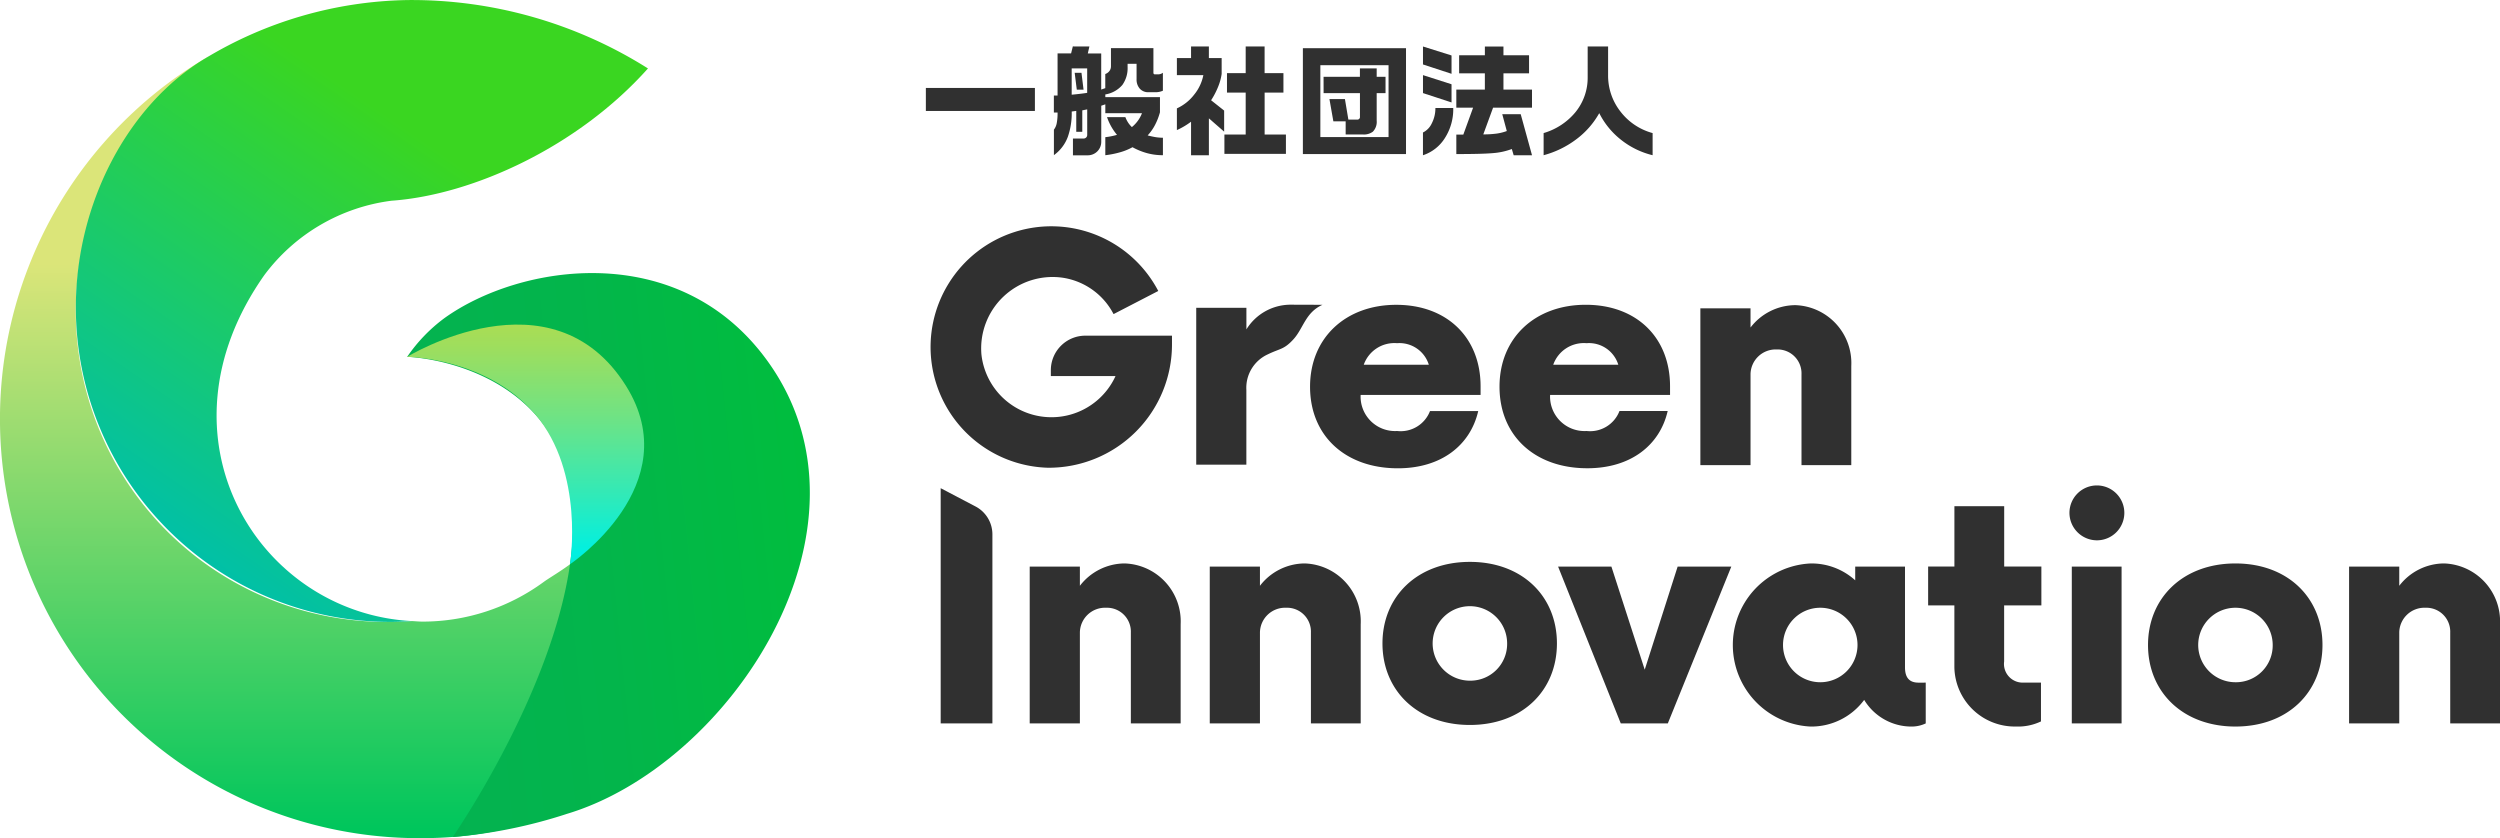 <svg xmlns="http://www.w3.org/2000/svg" xmlns:xlink="http://www.w3.org/1999/xlink" width="178.823" height="59.95" viewBox="0 0 178.823 59.95"><defs><linearGradient id="a" x1="0.5" y1="1" x2="0.5" gradientUnits="objectBoundingBox"><stop offset="0.01" stop-color="#00c65c"/><stop offset="0.735" stop-color="#dbe579"/></linearGradient><linearGradient id="b" x1="0.17" y1="0.876" x2="0.739" y2="-0.03" gradientUnits="objectBoundingBox"><stop offset="0" stop-color="#00c0a8"/><stop offset="0.732" stop-color="#3ad621"/></linearGradient><linearGradient id="c" x1="-0.002" y1="0.535" x2="1.013" y2="0.407" gradientUnits="objectBoundingBox"><stop offset="0" stop-color="#04b251"/><stop offset="0.389" stop-color="#03b54b"/><stop offset="0.855" stop-color="#00be3d"/><stop offset="0.981" stop-color="#00c238"/></linearGradient><linearGradient id="d" x1="0.5" y1="1" x2="0.5" gradientUnits="objectBoundingBox"><stop offset="0.009" stop-color="#58ac33"/><stop offset="0.456" stop-color="#00f0e1"/><stop offset="0.56" stop-color="#2eeaba"/><stop offset="0.713" stop-color="#6ee385"/><stop offset="0.843" stop-color="#9cde5f"/><stop offset="0.943" stop-color="#b9db47"/><stop offset="1" stop-color="#c4da3f"/></linearGradient></defs><g transform="translate(-318.17 -395.667)"><g transform="translate(384.397 398.992)"><path d="M382.261,401.014v1.646h-7.8v-1.646Z" transform="translate(-374.462 -398.048)" fill="#303030"/><path d="M384.786,398.493l-.115.5h.96v2.581l.291-.1v-1.012a.627.627,0,0,0,.3-.22.559.559,0,0,0,.106-.324v-1.307h3.037v1.754a.108.108,0,0,0,.122.122h.221a.556.556,0,0,0,.334-.115v1.285a1.291,1.291,0,0,1-.5.107h-.519a.8.8,0,0,1-.634-.255.977.977,0,0,1-.229-.678v-1.1h-.642v.219a2.067,2.067,0,0,1-.379,1.3,2.036,2.036,0,0,1-1.214.673v.193h3.908V403.2a4.554,4.554,0,0,1-.326.853,3.408,3.408,0,0,1-.554.8c.171.047.347.086.532.119a3.3,3.3,0,0,0,.56.048v1.249a4.233,4.233,0,0,1-1.145-.149,4.726,4.726,0,0,1-1.031-.422,4.149,4.149,0,0,1-.88.36,6.551,6.551,0,0,1-1.065.212V404.98a4.774,4.774,0,0,0,.836-.167,3.968,3.968,0,0,1-.714-1.268h1.313a1.98,1.98,0,0,0,.193.387,1.784,1.784,0,0,0,.273.326,2.369,2.369,0,0,0,.422-.445,2.276,2.276,0,0,0,.3-.549h-2.622v-.634l-.291.1v2.58a.96.96,0,0,1-.96.967h-1.065v-1.2h.758a.262.262,0,0,0,.189-.075.259.259,0,0,0,.074-.189v-1.822l-.353.071v1.532h-.431V403.1l-.325.045a5.131,5.131,0,0,1-.274,1.8,2.81,2.81,0,0,1-1,1.32v-1.822a1.1,1.1,0,0,0,.2-.452,3.733,3.733,0,0,0,.062-.772h-.265V402h.265v-3.011h.967l.124-.5Zm-1.267,3.449c.387-.035.755-.079,1.108-.132v-1.752h-1.108Zm.7-1.567.149,1.207h-.484l-.151-1.207Z" transform="translate(-373.089 -398.493)" fill="#303030"/><path d="M392.012,398.493v.827h.914v1.135a3.855,3.855,0,0,1-.255.925,5.549,5.549,0,0,1-.5.959l.933.739v1.506l-1.091-.951v2.64h-1.276v-2.4a5.235,5.235,0,0,1-1.013.6V402.92a3.242,3.242,0,0,0,1.224-.968,3.187,3.187,0,0,0,.669-1.408h-1.893V399.32h1.013v-.827Zm3.986,0V400.4h1.347v1.392H396v3h1.523v1.382h-4.4v-1.382h1.522v-3h-1.338V400.4h1.338v-1.909Z" transform="translate(-371.769 -398.493)" fill="#303030"/><path d="M404.761,398.6v7.571h-7.377V398.6Zm-6.127,6.355h4.878v-5.14h-4.878Zm.229-4.313h2.6v-.6h1.2v.6h.633v1.171h-.633v1.964a1.006,1.006,0,0,1-.273.792,1.076,1.076,0,0,1-.713.2h-1.233v-.941h-.88l-.281-1.594h1.108l.247,1.471h.617a.187.187,0,0,0,.211-.212V401.81h-2.6Z" transform="translate(-370.417 -398.475)" fill="#303030"/><path d="M406.728,399.135v1.312l-2.042-.669v-1.285Zm0,2.06v1.3l-2.042-.669v-1.285Zm-1.154,1.7h1.276a3.815,3.815,0,0,1-.6,2.151,2.925,2.925,0,0,1-1.566,1.227v-1.627a1.371,1.371,0,0,0,.638-.668A2.338,2.338,0,0,0,405.574,402.893Zm3.539-3.775v-.625h1.329v.625h1.831v1.294h-1.831v1.161h2.042v1.294H409.7l-.7,1.911a6.806,6.806,0,0,0,.965-.058,3.49,3.49,0,0,0,.716-.181l-.325-1.206h1.32l.809,2.938h-1.312l-.132-.446a4.917,4.917,0,0,1-1.357.294q-.764.067-2.613.067v-1.392h.5l.7-1.927h-1.2v-1.294h2.041v-1.161h-1.84v-1.294Z" transform="translate(-369.128 -398.493)" fill="#303030"/><path d="M419.817,404.687v1.584a5.859,5.859,0,0,1-2.254-1.1A5.657,5.657,0,0,1,416,403.261a5.948,5.948,0,0,1-1.641,1.869,6.774,6.774,0,0,1-2.338,1.14v-1.584a4.63,4.63,0,0,0,2.271-1.487,3.89,3.89,0,0,0,.88-2.516v-2.191h1.461v2.049a4.151,4.151,0,0,0,.88,2.6A4.32,4.32,0,0,0,419.817,404.687Z" transform="translate(-367.834 -398.493)" fill="#303030"/></g><g transform="translate(384.727 411.853)"><path d="M392.017,417.263v.562a8.815,8.815,0,0,1-8.879,8.871,8.637,8.637,0,1,1,7.891-12.657.015.015,0,0,1-.006.02l-3.172,1.641a.014.014,0,0,1-.019-.006,4.924,4.924,0,0,0-3.612-2.587,5.109,5.109,0,0,0-5.834,5.479,5.039,5.039,0,0,0,9.584,1.572.016.016,0,0,0-.013-.021h-4.591a.014.014,0,0,1-.014-.014v-.406a2.468,2.468,0,0,1,2.468-2.468H392A.014.014,0,0,1,392.017,417.263Z" transform="translate(-374.743 -409.425)" fill="#303030"/><path d="M399.933,414.2c-1.233.552-1.367,1.7-2.094,2.484-.675.731-.933.628-1.827,1.064a2.629,2.629,0,0,0-1.526,2.532v5.357H390.9V414.417h3.589v1.542a3.719,3.719,0,0,1,3.141-1.767Z" transform="translate(-371.892 -408.584)" fill="#303030"/><path d="M410.018,420.646h-8.58a2.464,2.464,0,0,0,2.607,2.58A2.249,2.249,0,0,0,406.4,421.8h3.449c-.561,2.439-2.635,4.094-5.748,4.094-3.758,0-6.281-2.328-6.281-5.833s2.552-5.861,6.168-5.861,6.03,2.328,6.03,5.833Zm-8.357-2.159h4.655a2.2,2.2,0,0,0-2.272-1.542A2.321,2.321,0,0,0,401.661,418.488Z" transform="translate(-370.67 -408.583)" fill="#303030"/><path d="M421.537,420.646h-8.58a2.465,2.465,0,0,0,2.608,2.58,2.251,2.251,0,0,0,2.355-1.429h3.448c-.56,2.439-2.635,4.094-5.748,4.094-3.758,0-6.281-2.328-6.281-5.833s2.552-5.861,6.17-5.861,6.028,2.328,6.028,5.833Zm-8.355-2.159h4.654a2.194,2.194,0,0,0-2.271-1.542A2.32,2.32,0,0,0,413.181,418.488Z" transform="translate(-368.637 -408.583)" fill="#303030"/><path d="M432.346,418.568v7.094h-3.561v-6.506a1.709,1.709,0,0,0-1.767-1.766,1.8,1.8,0,0,0-1.879,1.766v6.506h-3.588V414.446h3.588v1.374a4.068,4.068,0,0,1,3.2-1.6A4.146,4.146,0,0,1,432.346,418.568Z" transform="translate(-366.482 -408.579)" fill="#303030"/><path d="M375.363,425.348l2.5,1.312a2.253,2.253,0,0,1,1.2,1.994v13.519h-3.7Z" transform="translate(-374.634 -406.615)" fill="#303030"/><path d="M391.572,434.271v7.094H388.01v-6.506a1.709,1.709,0,0,0-1.767-1.766,1.8,1.8,0,0,0-1.879,1.766v6.506h-3.589V430.149h3.589v1.374a4.069,4.069,0,0,1,3.2-1.6A4.146,4.146,0,0,1,391.572,434.271Z" transform="translate(-373.678 -405.807)" fill="#303030"/><path d="M402.519,434.271v7.094h-3.561v-6.506a1.709,1.709,0,0,0-1.767-1.766,1.8,1.8,0,0,0-1.879,1.766v6.506h-3.59V430.149h3.59v1.374a4.068,4.068,0,0,1,3.2-1.6A4.146,4.146,0,0,1,402.519,434.271Z" transform="translate(-371.746 -405.807)" fill="#303030"/><path d="M402.223,435.661c0-3.365,2.5-5.832,6.253-5.832s6.226,2.467,6.226,5.832-2.468,5.833-6.226,5.833S402.223,439.027,402.223,435.661Zm8.917,0a2.664,2.664,0,1,0-2.664,2.665A2.628,2.628,0,0,0,411.14,435.661Z" transform="translate(-369.893 -405.824)" fill="#303030"/><path d="M425.292,430.115l-4.542,11.217h-3.366L412.9,430.115h3.814l2.384,7.375,2.355-7.375Z" transform="translate(-368.009 -405.774)" fill="#303030"/><path d="M437.323,438.449v2.917a2.4,2.4,0,0,1-.954.225,3.96,3.96,0,0,1-3.449-1.907,4.7,4.7,0,0,1-3.841,1.907,5.84,5.84,0,0,1,0-11.666,4.65,4.65,0,0,1,3.2,1.206v-.981h3.561v7.207c0,.925.5,1.093.982,1.093Zm-4.88-2.692a2.664,2.664,0,1,0-2.664,2.664A2.663,2.663,0,0,0,432.443,435.757Z" transform="translate(-366.134 -405.807)" fill="#303030"/><path d="M440.836,433.539v4.009a1.337,1.337,0,0,0,1.289,1.514h1.346v2.776a3.825,3.825,0,0,1-1.794.365,4.322,4.322,0,0,1-4.4-4.234v-4.431H435.4v-2.777h1.879v-4.319h3.561v4.319H443.5v2.777Z" transform="translate(-364.039 -406.421)" fill="#303030"/><path d="M443.991,427.143a1.963,1.963,0,1,1,1.964,1.964A1.969,1.969,0,0,1,443.991,427.143Zm.168,3.842h3.561V442.2h-3.561Z" transform="translate(-362.522 -406.644)" fill="#303030"/><path d="M448.768,435.757c0-3.365,2.5-5.833,6.253-5.833s6.226,2.468,6.226,5.833-2.468,5.833-6.226,5.833S448.768,439.122,448.768,435.757Zm8.918,0a2.664,2.664,0,1,0-2.665,2.664A2.627,2.627,0,0,0,457.686,435.757Z" transform="translate(-361.679 -405.807)" fill="#303030"/><path d="M471.788,434.271v7.094h-3.561v-6.506a1.709,1.709,0,0,0-1.767-1.766,1.8,1.8,0,0,0-1.879,1.766v6.506h-3.589V430.149h3.589v1.374a4.068,4.068,0,0,1,3.2-1.6A4.147,4.147,0,0,1,471.788,434.271Z" transform="translate(-359.521 -405.807)" fill="#303030"/></g><g transform="translate(318.17 395.667)"><path d="M352.62,431.059a22.369,22.369,0,0,1-9.392,2.786c.251.013.5.038.751.038A14.639,14.639,0,0,0,352.62,431.059Z" transform="translate(-313.748 -389.421)" fill="none"/><path d="M357.042,436.707a14.639,14.639,0,0,1-8.641,2.824c-.253,0-.5-.025-.751-.038-.515.035-1.034.06-1.558.06a22.224,22.224,0,0,1-12.928-40.493,29.989,29.989,0,0,0,15.237,55.96c8.91,0,16.683-4.381,22.216-10.513l-7.084-15.886C361.98,434.149,358.335,435.767,357.042,436.707Z" transform="translate(-318.17 -395.068)" fill="url(#a)"/><path d="M322.781,417.653a22.5,22.5,0,0,0,22.5,22.5c.524,0,1.042-.025,1.558-.06-10.955-.555-18.8-13.091-10.567-24.76a13.47,13.47,0,0,1,9.12-5.312h.022c5.827-.432,13.327-3.891,18.29-9.458a31.7,31.7,0,0,0-17.144-4.893,28.857,28.857,0,0,0-14.567,4.2C326.512,403.193,322.781,410.2,322.781,417.653Z" transform="translate(-317.356 -395.667)" fill="url(#b)"/><path d="M354.276,450.975c11.715-3.46,23.012-20.466,14.446-32.384-6.353-8.839-17.774-6.959-23.145-3.089a11.5,11.5,0,0,0-2.651,2.759s5.574.154,9.161,4.117c8.54,9.434-5.907,30.234-5.907,30.234a35.9,35.9,0,0,0,8.1-1.636m2-1.619-.052.038Z" transform="translate(-313.801 -392.737)" fill="url(#c)"/><path d="M358.572,419.776c-5.3-8.441-15.646-2.068-15.646-2.068s5.689.053,9.161,4.117c3.559,4.165,2.485,10.72,2.485,10.72S363.044,426.892,358.572,419.776ZM356.279,448.8l-.052.038Z" transform="translate(-313.801 -392.184)" fill="url(#d)"/></g></g></svg>